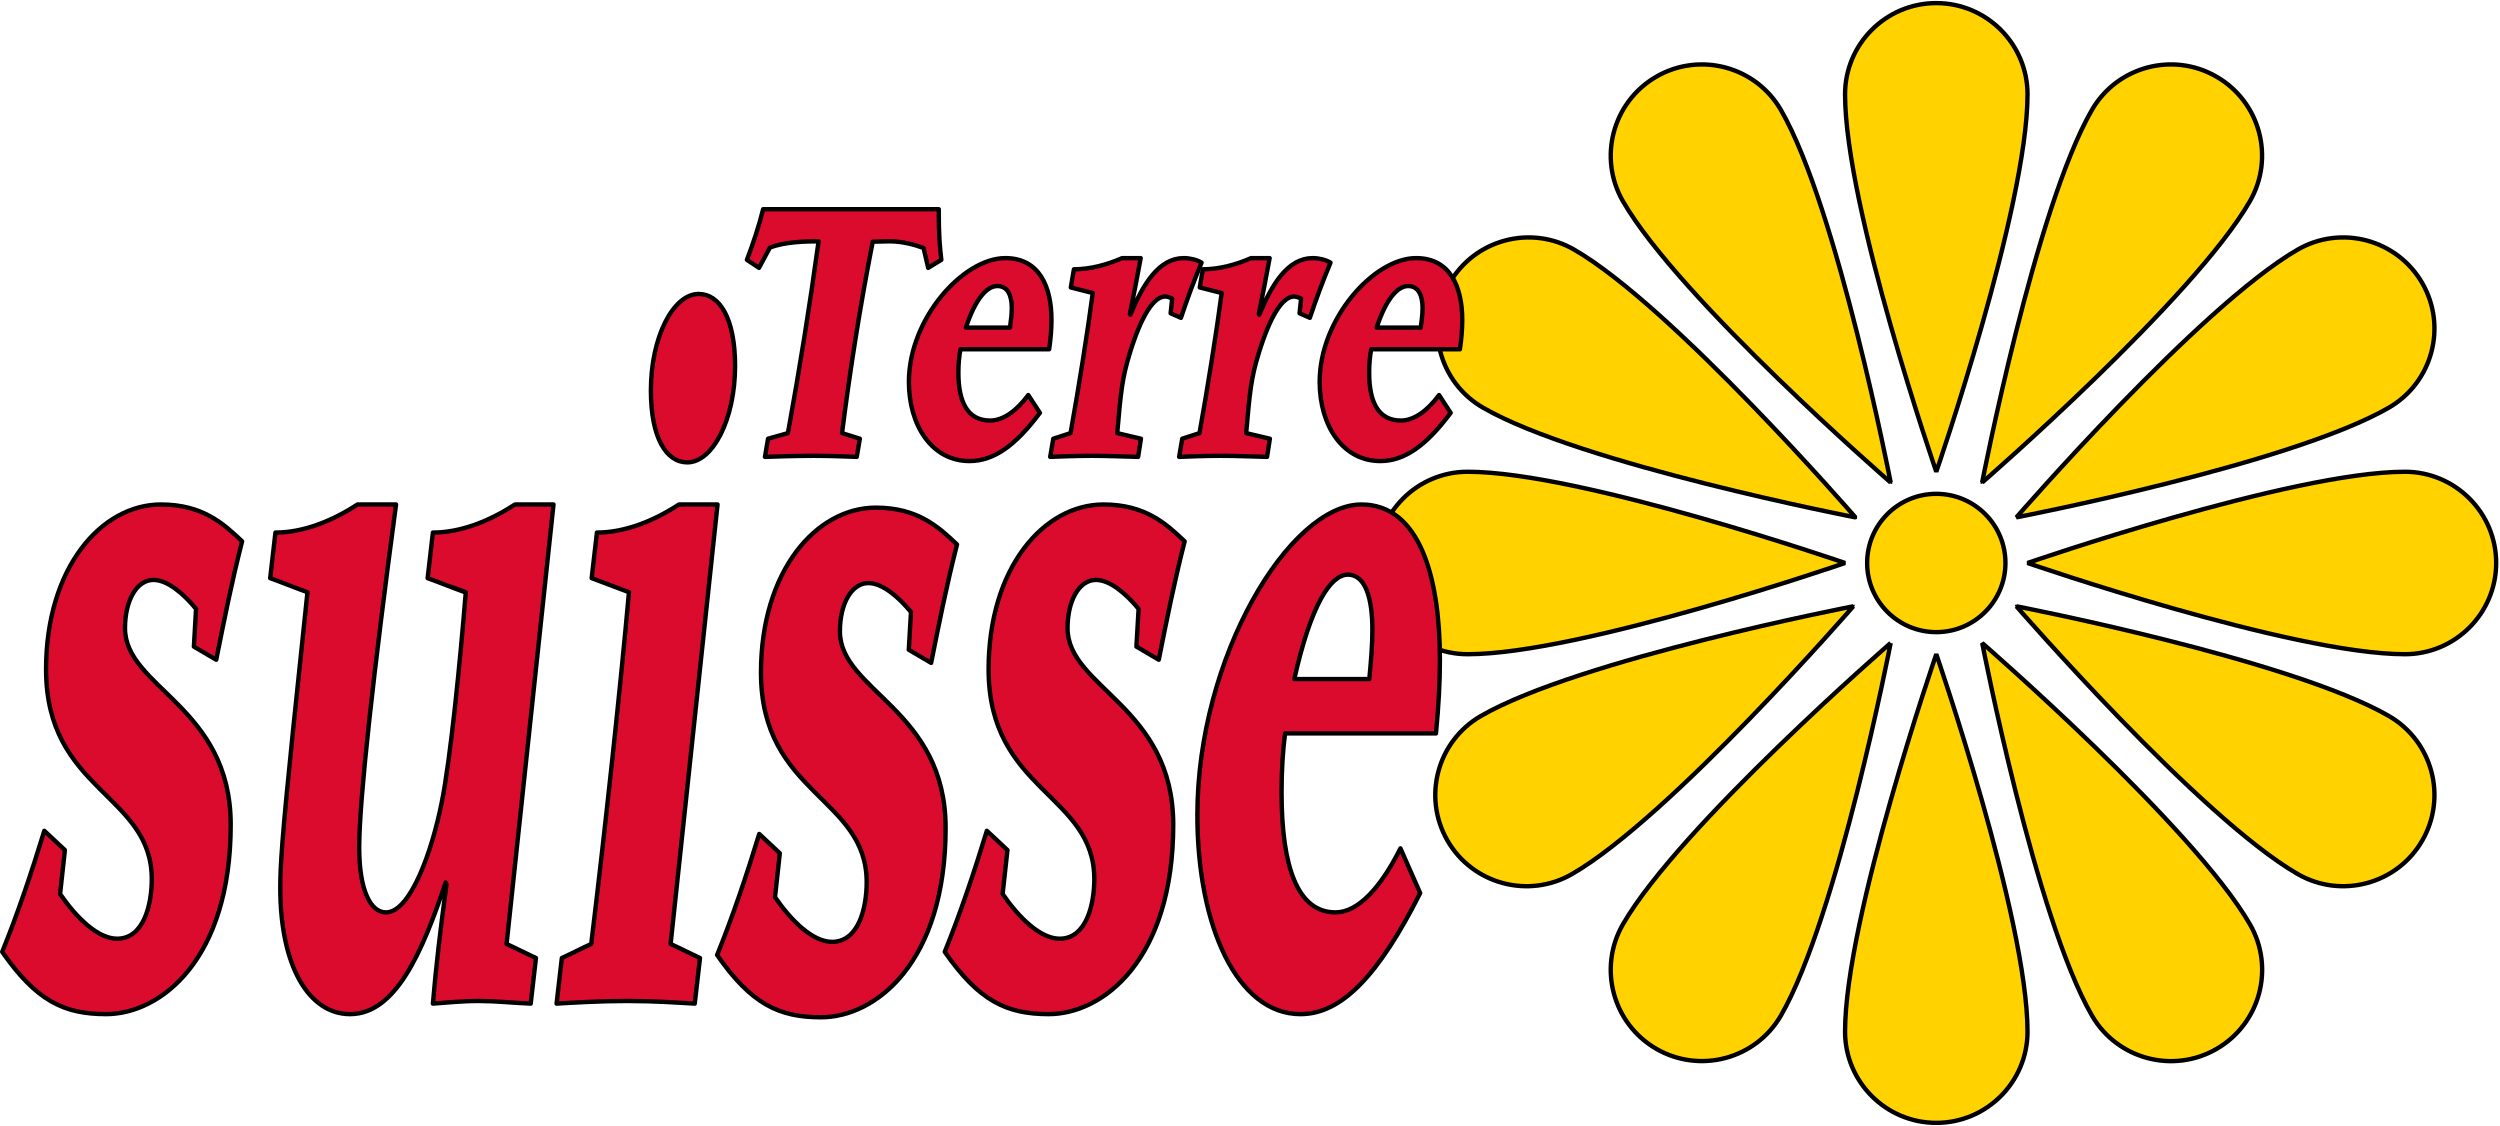 <svg xmlns="http://www.w3.org/2000/svg" xmlns:xlink="http://www.w3.org/1999/xlink" xmlns:serif="http://www.serif.com/" width="100%" height="100%" viewBox="0 0 2375 1070" xml:space="preserve" style="fill-rule:evenodd;clip-rule:evenodd;stroke-linecap:round;stroke-miterlimit:1;"><g id="Terre-Suisse-Logo" serif:id="Terre Suisse Logo"><g id="Blume"><circle cx="1839.47" cy="534.834" r="65.694" style="fill:#ffd200;stroke:#000;stroke-width:4.17px;"></circle><path d="M1839.47,448.167c0,-0 86.668,-250.987 86.668,-358.553c-0,-47.833 -38.835,-86.668 -86.668,-86.668c-47.833,0 -86.668,38.835 -86.668,86.668c0,107.566 86.668,358.553 86.668,358.553Z" style="fill:#ffd200;stroke:#000;stroke-width:4.17px;"></path><path d="M1839.47,621.502c0,0 86.668,250.987 86.668,358.553c-0,47.833 -38.835,86.668 -86.668,86.668c-47.833,-0 -86.668,-38.835 -86.668,-86.668c0,-107.566 86.668,-358.553 86.668,-358.553Z" style="fill:#ffd200;stroke:#000;stroke-width:4.17px;"></path><path d="M1926.14,534.834c-0,0 250.987,-86.667 358.552,-86.667c47.834,-0 86.668,38.834 86.668,86.667c0,47.834 -38.834,86.668 -86.668,86.668c-107.565,0 -358.552,-86.668 -358.552,-86.668Z" style="fill:#ffd200;stroke:#000;stroke-width:4.17px;"></path><path d="M1752.8,534.834c0,0 -250.986,86.668 -358.552,86.668c-47.834,0 -86.668,-38.834 -86.668,-86.668c-0,-47.833 38.834,-86.667 86.668,-86.667c107.566,-0 358.552,86.667 358.552,86.667Z" style="fill:#ffd200;stroke:#000;stroke-width:4.17px;"></path><path d="M1762.67,491.502c-0,-0 -260.695,-50.437 -353.85,-104.22c-41.425,-23.916 -55.639,-76.965 -31.722,-118.39c23.916,-41.425 76.965,-55.64 118.39,-31.723c93.155,53.783 267.182,254.333 267.182,254.333Z" style="fill:#ffd200;stroke:#000;stroke-width:4.17px;"></path><path d="M1760.69,575.971c0,-0 -260.694,50.436 -353.849,104.219c-41.425,23.917 -55.639,76.966 -31.723,118.391c23.917,41.425 76.966,55.639 118.391,31.722c93.155,-53.782 267.181,-254.332 267.181,-254.332Z" style="fill:#ffd200;stroke:#000;stroke-width:4.17px;"></path><path d="M1915.55,575.971c-0,-0 260.694,50.436 353.849,104.219c41.425,23.917 55.639,76.966 31.723,118.391c-23.917,41.425 -76.966,55.639 -118.391,31.722c-93.154,-53.782 -267.181,-254.332 -267.181,-254.332Z" style="fill:#ffd200;stroke:#000;stroke-width:4.17px;"></path><path d="M1915.55,491.502c-0,-0 260.694,-50.437 353.849,-104.22c41.425,-23.916 55.639,-76.965 31.723,-118.39c-23.917,-41.425 -76.966,-55.64 -118.391,-31.723c-93.154,53.783 -267.181,254.333 -267.181,254.333Z" style="fill:#ffd200;stroke:#000;stroke-width:4.17px;"></path><path d="M1796.14,458.395c0,0 -200.55,-174.027 -254.332,-267.181c-23.917,-41.425 -9.703,-94.474 31.722,-118.391c41.425,-23.916 94.474,-9.702 118.391,31.723c53.783,93.154 104.219,353.849 104.219,353.849Z" style="fill:#ffd200;stroke:#000;stroke-width:4.17px;"></path><path d="M1883.04,458.395c-0,0 200.55,-174.027 254.332,-267.181c23.917,-41.425 9.703,-94.474 -31.722,-118.391c-41.425,-23.916 -94.474,-9.702 -118.391,31.723c-53.783,93.154 -104.219,353.849 -104.219,353.849Z" style="fill:#ffd200;stroke:#000;stroke-width:4.17px;"></path><path d="M1883.11,610.911c0,0 200.55,174.027 254.333,267.182c23.917,41.424 9.702,94.473 -31.722,118.39c-41.425,23.917 -94.474,9.702 -118.391,-31.723c-53.783,-93.154 -104.22,-353.849 -104.22,-353.849Z" style="fill:#ffd200;stroke:#000;stroke-width:4.17px;"></path><path d="M1796.14,610.849c0,0 -200.55,174.027 -254.332,267.182c-23.917,41.425 -9.703,94.474 31.722,118.39c41.425,23.917 94.474,9.703 118.391,-31.722c53.783,-93.155 104.219,-353.85 104.219,-353.85Z" style="fill:#ffd200;stroke:#000;stroke-width:4.17px;"></path></g><g id="Suisse"><path d="M61.667,807.592l-4.584,41.667c15.417,22.505 35.834,42.505 54.167,42.505c25.417,0 32.917,-32.5 32.917,-56.661c-0,-80.839 -100.417,-83.339 -100.417,-199.178c0,-96.666 52.5,-156.666 109.167,-156.666c39.583,-0 59.583,18.338 77.083,35.005c-10,39.161 -17.083,74.995 -24.583,112.5l-21.25,-12.5l2.083,-35.839c-11.667,-14.166 -27.083,-27.5 -40.417,-27.5c-16.25,0 -27.083,20 -27.083,45.839c0,56.661 100.417,74.167 100.417,186.667c-0,128.328 -66.667,180 -118.334,180c-40,-0 -66.25,-12.5 -98.75,-59.167c14.584,-35.828 28.334,-76.667 40,-114.994l19.584,18.322Z" style="fill:#db0b2d;fill-rule:nonzero;stroke:#000;stroke-width:4.17px;stroke-linejoin:round;stroke-miterlimit:1.5;"></path><path d="M261.667,505.931c26.25,-0 53.75,-10.839 77.916,-26.672l36.667,-0c-20.833,155.005 -35,280.005 -35,325.838c0,40.834 10.833,61.667 25.417,61.667c23.333,0 43.75,-58.333 52.916,-104.166c8.334,-40.834 17.5,-133.334 22.917,-200.006c-11.667,-4.167 -23.75,-9.167 -0.833,-0c-11.667,-4.167 -23.75,-9.167 -35.417,-13.333l5,-43.328c26.25,-0 53.75,-10.839 77.917,-26.672l36.666,-0l-44.583,417.505c9.167,4.167 18.75,9.172 27.917,13.339l-5,43.328c-19.167,-0.834 -33.334,-2.5 -49.167,-2.5c-17.5,-0 -30.833,1.666 -43.75,2.5c2.917,-34.995 7.083,-70 12.917,-113.334l-0.834,-1.666c-22.5,67.505 -47.916,125 -90.833,125c-38.333,-0 -66.25,-44.167 -66.25,-119.995c0,-20.833 1.667,-47.505 12.083,-149.177l13.75,-131.667c-11.666,-4.167 -23.75,-9.167 -35.416,-13.333l5,-43.328Z" style="fill:#db0b2d;fill-rule:nonzero;stroke:#000;stroke-width:4.17px;stroke-linejoin:round;stroke-miterlimit:1.5;"></path><path d="M663.75,279.259c20,-0 34.583,23.333 34.583,68.333c0,50.833 -21.25,91.667 -45.416,91.667c-20,-0 -34.584,-23.334 -34.584,-68.334c0,-50.833 21.25,-91.666 45.417,-91.666Zm-130,630.844c9.167,-4.167 18.75,-9.172 27.917,-13.339c13.333,-110.005 27.916,-245 35.833,-334.172l-35.417,-13.333l5,-43.328c26.25,-0 53.75,-10.839 77.917,-26.672l36.667,-0l-44.584,417.505c9.167,4.167 18.75,9.172 27.917,13.339l-5,43.328c-15,-0.834 -37.5,-2.5 -64.167,-2.5c-26.666,-0 -52.505,1.666 -67.089,2.5l5.006,-43.328Z" style="fill:#db0b2d;fill-rule:nonzero;stroke:#000;stroke-width:4.17px;stroke-linejoin:round;stroke-miterlimit:1.5;"></path><path d="M740.833,810.592l-4.583,41.667c15.417,22.505 35.833,42.505 54.167,42.505c25.416,0 32.916,-32.5 32.916,-56.661c0,-80.839 -100.422,-83.339 -100.422,-199.178c0,-96.666 52.506,-156.666 109.172,-156.666c39.584,-0 59.584,18.338 77.084,35.005c-10,39.161 -17.084,74.995 -24.584,112.5l-21.25,-12.5l2.084,-35.839c-11.667,-14.166 -27.084,-27.5 -40.417,-27.5c-16.25,0 -27.083,20 -27.083,45.839c-0,56.661 100.416,74.167 100.416,186.667c0,128.328 -66.666,180 -118.333,180c-40,-0 -66.25,-12.5 -98.756,-59.167c14.584,-35.828 28.339,-76.667 40.006,-114.994l19.583,18.322Z" style="fill:#db0b2d;fill-rule:nonzero;stroke:#000;stroke-width:4.17px;stroke-linejoin:round;stroke-miterlimit:1.5;"></path><path d="M957.078,807.592l-4.584,41.667c15.423,22.505 35.834,42.505 54.173,42.505c25.411,0 32.911,-32.5 32.911,-56.661c-0,-80.839 -100.417,-83.339 -100.417,-199.178c0,-96.666 52.5,-156.666 109.172,-156.666c39.584,-0 59.584,18.338 77.084,35.005c-10,39.161 -17.084,74.995 -24.584,112.5l-21.25,-12.5l2.084,-35.839c-11.667,-14.166 -27.084,-27.5 -40.417,-27.5c-16.256,0 -27.083,20 -27.083,45.839c-0,56.661 100.416,74.167 100.416,186.667c0,128.328 -66.672,180 -118.333,180c-40.006,-0 -66.256,-12.5 -98.756,-59.167c14.584,-35.828 28.334,-76.667 40,-114.994l19.584,18.322Z" style="fill:#db0b2d;fill-rule:nonzero;stroke:#000;stroke-width:4.17px;stroke-linejoin:round;stroke-miterlimit:1.5;"></path><path d="M1330.42,805.936c-18.75,37.5 -40.423,60.828 -61.673,60.828c-35.827,0 -51.25,-42.505 -51.25,-114.167c0,-21.666 1.25,-39.999 3.334,-55.833l143.339,0c2.5,-25.833 3.75,-48.339 3.75,-70c-0,-79.172 -19.589,-147.505 -74.584,-147.505c-68.339,-0 -155.839,145 -155.839,295c0,105.838 37.917,189.172 97.917,189.172c39.172,-0 74.172,-36.661 113.756,-115l-18.75,-42.495Zm-100.839,-160.844c15.839,-70.833 34.589,-99.167 50.839,-99.167c17.494,0 23.333,24.167 23.333,52.5c-0,14.173 -1.256,29.167 -2.922,46.667l-71.25,-0Z" style="fill:#db0b2d;fill-rule:nonzero;stroke:#000;stroke-width:4.17px;stroke-linejoin:round;stroke-miterlimit:1.5;"></path></g><g id="Terre"><path d="M709.561,246.853c6.122,-15.928 11.756,-33.189 15.428,-48.122l166.828,-0c-0,25.889 0.977,35.178 2.45,48.122l-12.495,7.633l-4.411,-18.916c-9.311,-3.323 -20.333,-6.306 -32.339,-6.306c-5.139,0 -10.533,0.333 -15.916,0.333c-12.006,61.062 -21.806,123.456 -29.156,181.862c5.633,1.661 11.267,3.65 16.906,5.311l-2.939,17.255c-10.289,-0.328 -24.25,-0.994 -40.667,-0.994c-19.35,-0 -35.522,0.666 -46.544,0.994l2.938,-17.255c6.373,-1.661 12.495,-3.65 18.862,-5.311c11.272,-61.728 20.822,-121.467 29.155,-182.195c-11.761,0 -31.844,0.333 -46.3,5.972l-10.289,19.25l-11.511,-7.633Z" style="fill:#db0b2d;fill-rule:nonzero;stroke:#000;stroke-width:4.17px;stroke-linejoin:round;stroke-miterlimit:1.5;"></path><path d="M976.861,375.286c-11.022,14.934 -23.761,24.228 -36.25,24.228c-21.067,0 -30.133,-16.928 -30.133,-45.467c-0,-8.627 0.733,-15.927 1.961,-22.238l84.267,-0c1.466,-10.284 2.205,-19.245 2.205,-27.873c0,-31.533 -11.517,-58.738 -43.85,-58.738c-40.172,-0 -91.617,57.744 -91.617,117.477c0,42.145 22.295,75.334 57.567,75.334c23.028,-0 43.606,-14.6 66.878,-45.8l-11.028,-16.923Zm-59.283,-64.05c9.311,-28.211 20.339,-39.494 29.889,-39.494c10.289,-0 13.716,9.628 13.716,20.906c0,5.644 -0.733,11.616 -1.711,18.588l-41.894,0Z" style="fill:#db0b2d;fill-rule:nonzero;stroke:#000;stroke-width:4.17px;stroke-linejoin:round;stroke-miterlimit:1.5;"></path><path d="M1000.62,416.77c5.389,-1.661 11.022,-3.65 16.411,-5.311c7.839,-43.806 16.411,-97.567 21.067,-133.078c-6.861,-1.661 -13.961,-3.65 -20.822,-5.311l2.939,-17.256c15.433,0 31.605,-4.317 45.811,-10.616l17.639,-0c-3.189,17.916 -6.861,35.838 -10.295,53.094l0.495,0.667c12,-29.206 27.189,-53.761 50.705,-53.761c6.128,-0 12.495,1.655 16.906,4.311c-7.35,17.588 -13.717,34.844 -19.6,52.433l-9.8,-4.317l1.472,-13.933c-2.694,-1.328 -4.9,-1.995 -6.617,-1.995c-10.533,0 -22.289,16.928 -33.8,54.428c-6.861,22.567 -8.333,35.178 -11.761,75.334c7.595,1.661 14.945,3.65 22.534,5.311l-2.689,17.255c-15.189,-0.328 -28.417,-0.994 -44.095,-0.994c-15.678,-0 -30.866,0.666 -39.444,0.994l2.944,-17.255Z" style="fill:#db0b2d;fill-rule:nonzero;stroke:#000;stroke-width:4.17px;stroke-linejoin:round;stroke-miterlimit:1.5;"></path><path d="M1123.11,416.77c5.383,-1.661 11.022,-3.65 16.411,-5.311c7.839,-43.806 16.411,-97.567 21.066,-133.078c-6.855,-1.661 -13.961,-3.65 -20.822,-5.311l2.939,-17.256c15.433,0 31.6,-4.317 45.811,-10.616l17.633,-0c-3.183,17.916 -6.855,35.838 -10.283,53.094l0.489,0.667c12,-29.206 27.189,-53.761 50.706,-53.761c6.122,-0 12.494,1.655 16.905,4.311c-7.355,17.588 -13.722,34.844 -19.6,52.433l-9.794,-4.317l1.461,-13.933c-2.689,-1.328 -4.895,-1.995 -6.606,-1.995c-10.539,0 -22.3,16.928 -33.811,54.428c-6.855,22.567 -8.322,35.178 -11.755,75.334c7.594,1.661 14.944,3.65 22.533,5.311l-2.695,17.255c-15.183,-0.328 -28.411,-0.994 -44.094,-0.994c-15.672,-0 -30.861,0.666 -39.439,0.994l2.945,-17.255Z" style="fill:#db0b2d;fill-rule:nonzero;stroke:#000;stroke-width:4.17px;stroke-linejoin:round;stroke-miterlimit:1.5;"></path><path d="M1367.09,375.286c-11.022,14.934 -23.761,24.228 -36.256,24.228c-21.066,0 -30.127,-16.928 -30.127,-45.467c-0,-8.627 0.733,-15.927 1.955,-22.238l84.267,-0c1.472,-10.284 2.211,-19.245 2.211,-27.873c-0,-31.533 -11.517,-58.738 -43.856,-58.738c-40.172,-0 -91.616,57.744 -91.616,117.477c-0,42.145 22.294,75.334 57.566,75.334c23.028,-0 43.606,-14.6 66.878,-45.8l-11.022,-16.923Zm-59.283,-64.05c9.311,-28.211 20.333,-39.494 29.888,-39.494c10.289,-0 13.717,9.628 13.717,20.906c0,5.644 -0.733,11.616 -1.717,18.588l-41.888,0Z" style="fill:#db0b2d;fill-rule:nonzero;stroke:#000;stroke-width:4.17px;stroke-linejoin:round;stroke-miterlimit:1.5;"></path></g></g></svg>
